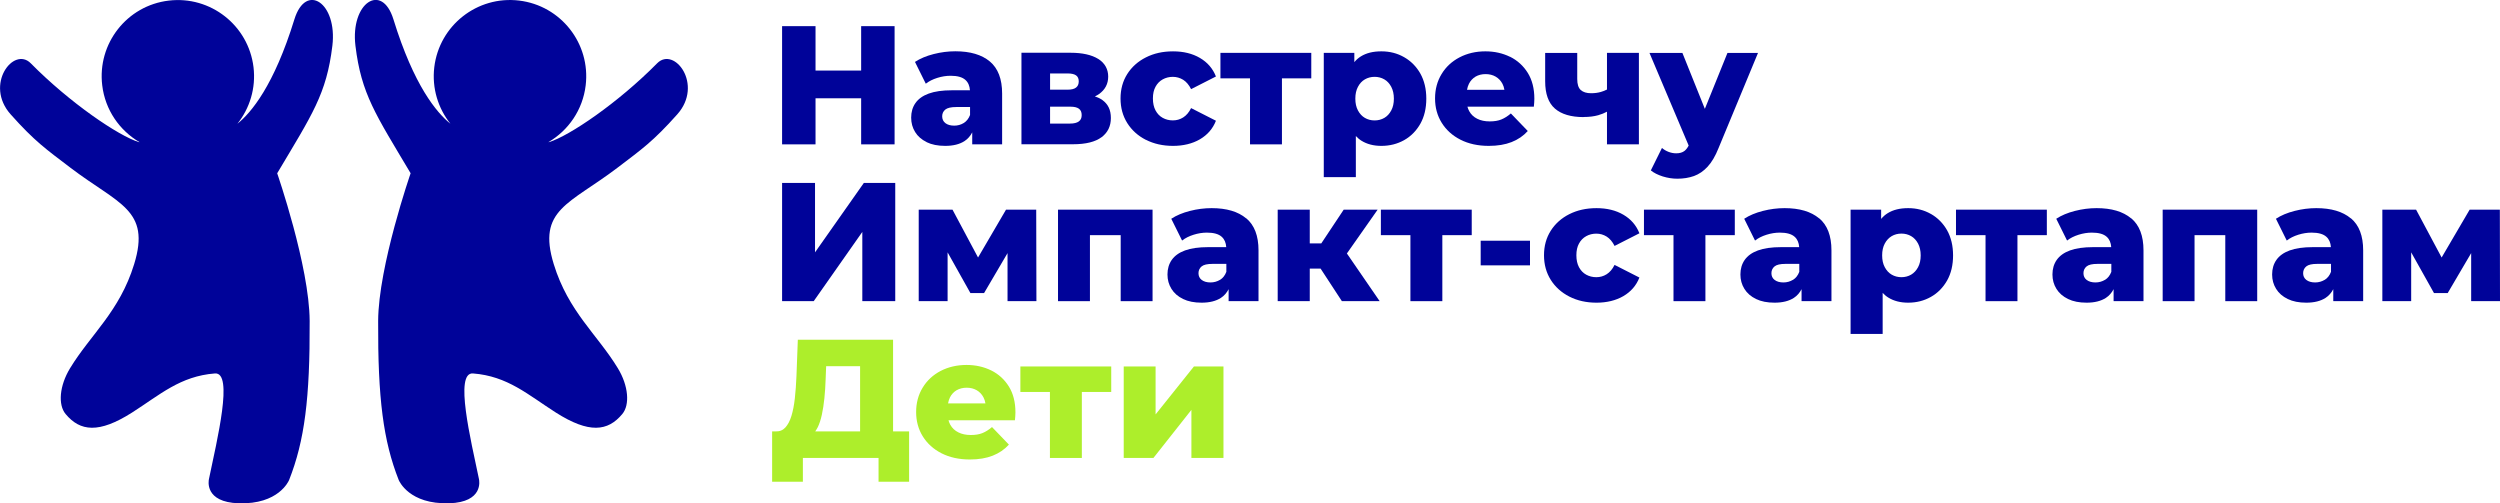 <?xml version="1.0" encoding="UTF-8"?>
<svg id="Layer_2" xmlns="http://www.w3.org/2000/svg" viewBox="0 0 494.25 99.51">
  <defs>
    <style>
      .cls-1 {
        fill: #000399;
      }

      .cls-2 {
        fill: #adee2b;
      }
    </style>
  </defs>
  <g id="Layer_1-2" data-name="Layer_1">
    <g>
      <g>
        <path class="cls-1" d="M47.2,99.5c-6.84-.22-5.95-4.52-5.89-4.79,1.61-7.75,4.9-21.17,1.18-20.88-6.86.53-10.86,4.21-16.38,7.73-6.57,4.18-10.27,3.74-13.14.29-1.53-1.83-1.22-5.6.88-9.05,4.09-6.72,9.78-11.18,12.67-20.57,3.33-10.82-3.1-11.84-12.62-19.09-4.75-3.62-7.01-5.16-11.8-10.54-5.23-5.87.6-13.51,3.98-10.09,7.74,7.84,17.4,14.38,21.39,15.59h.11c-3.94-2.31-6.79-6.36-7.37-11.23C19.21,8.61,25.1,1.1,33.36.12c8.26-.99,15.76,4.9,16.76,13.16.5,4.17-.76,8.15-3.19,11.19,2.73-2.18,7.24-7.56,11.27-20.64,2.29-7.4,8.53-3.24,7.51,5.22-1.16,9.56-3.98,13.56-10.91,25.21,0,0,6.37,18.38,6.42,29.2.07,15.29-1.01,23.7-4.06,31.43-.09.22-2.09,4.86-9.97,4.61"/>
        <path class="cls-1" d="M88.8,99.5c6.84-.22,5.95-4.52,5.89-4.79-1.61-7.75-4.9-21.17-1.18-20.88,6.86.53,10.86,4.21,16.38,7.73,6.57,4.18,10.27,3.74,13.14.29,1.53-1.83,1.22-5.6-.88-9.05-4.09-6.72-9.78-11.18-12.67-20.57-3.33-10.82,3.1-11.84,12.62-19.09,4.75-3.62,7.01-5.16,11.8-10.54,5.23-5.87-.6-13.51-3.98-10.09-7.74,7.84-17.4,14.38-21.39,15.59h-.11c3.94-2.31,6.79-6.36,7.37-11.23.99-8.26-4.9-15.77-13.17-16.76-8.26-.99-15.76,4.9-16.76,13.16-.5,4.17.76,8.15,3.19,11.19-2.73-2.18-7.24-7.56-11.27-20.64-2.29-7.4-8.53-3.24-7.51,5.22,1.16,9.56,3.98,13.56,10.91,25.21,0,0-6.37,18.38-6.42,29.2-.07,15.29,1.01,23.7,4.06,31.43.09.22,2.09,4.86,9.97,4.61"/>
      </g>
      <g>
        <polygon class="cls-1" points="161.23 19.43 170.25 19.43 170.25 28.54 176.86 28.54 176.86 5.17 170.25 5.17 170.25 13.95 161.23 13.95 161.23 5.17 154.62 5.17 154.62 28.54 161.23 28.54 161.23 19.43"/>
        <path class="cls-1" d="M183.2,28.11c1,.49,2.23.73,3.67.73,1.58,0,2.85-.32,3.82-.95.66-.43,1.15-1.01,1.52-1.72v2.37h5.91v-10.05c0-2.87-.81-4.98-2.42-6.33-1.61-1.35-3.89-2.02-6.83-2.02-1.42,0-2.85.18-4.29.55-1.44.37-2.67.88-3.69,1.55l2.14,4.31c.62-.49,1.38-.87,2.27-1.15s1.77-.42,2.64-.42c1.34,0,2.31.27,2.92.82.55.49.84,1.19.9,2.05h-3.58c-1.87,0-3.39.22-4.57.65-1.18.43-2.05,1.06-2.62,1.87-.57.81-.85,1.78-.85,2.89,0,1.05.26,1.99.78,2.84.52.85,1.29,1.51,2.29,2ZM186.89,21.66c.41-.33,1.13-.5,2.15-.5h2.74v1.57c-.27.71-.68,1.24-1.25,1.59-.57.35-1.2.52-1.89.52-.73,0-1.31-.17-1.74-.5-.42-.33-.63-.78-.63-1.34s.21-1,.62-1.34Z"/>
        <path class="cls-1" d="M217.77,27.14c1.24-.94,1.85-2.2,1.85-3.81s-.56-2.74-1.69-3.56c-.41-.3-.92-.52-1.47-.71.28-.14.56-.28.81-.46,1.21-.86,1.82-2.01,1.82-3.46s-.66-2.68-1.97-3.49-3.14-1.22-5.47-1.22h-9.71v18.09h10.18c2.54,0,4.42-.47,5.66-1.4ZM207.6,14.52h3.47c.76,0,1.31.13,1.67.38.36.26.53.65.53,1.19s-.18.94-.53,1.22c-.36.28-.91.42-1.67.42h-3.47v-3.2ZM207.6,24.43v-3.34h4.01c.76,0,1.32.13,1.69.4s.55.69.55,1.27-.19.97-.57,1.25c-.38.28-.96.42-1.74.42h-3.94Z"/>
        <path class="cls-1" d="M226.55,27.64c1.57.8,3.36,1.2,5.36,1.2s3.82-.43,5.31-1.3c1.49-.87,2.55-2.09,3.17-3.67l-4.91-2.5c-.42.85-.95,1.46-1.57,1.85-.62.39-1.3.58-2.04.58s-1.4-.17-2-.5c-.6-.33-1.07-.82-1.42-1.47-.35-.65-.52-1.44-.52-2.37s.17-1.69.52-2.32c.34-.63.82-1.12,1.42-1.45.6-.33,1.27-.5,2-.5s1.41.2,2.04.58c.62.39,1.15,1.01,1.57,1.85l4.91-2.5c-.62-1.58-1.68-2.8-3.17-3.67-1.49-.87-3.26-1.3-5.31-1.3s-3.79.4-5.36,1.19c-1.57.79-2.8,1.89-3.69,3.29-.89,1.4-1.33,3.02-1.33,4.84s.44,3.44,1.33,4.86c.89,1.41,2.12,2.52,3.69,3.32Z"/>
        <polygon class="cls-1" points="247.13 28.54 253.44 28.54 253.44 15.49 259.24 15.49 259.24 10.45 241.28 10.45 241.28 15.49 247.13 15.49 247.13 28.54"/>
        <path class="cls-1" d="M268.06,26.9c.33.35.69.67,1.1.92,1.09.68,2.4,1.02,3.94,1.02,1.65,0,3.14-.38,4.49-1.13,1.35-.76,2.41-1.84,3.21-3.24.79-1.4,1.18-3.06,1.18-4.97s-.4-3.57-1.18-4.96c-.79-1.39-1.86-2.47-3.21-3.24-1.35-.77-2.84-1.15-4.49-1.15s-2.98.33-4.06,1c-.49.3-.91.68-1.29,1.13v-1.83h-6.04v24.57h6.34v-8.12ZM268.47,17.16c.34-.65.8-1.14,1.37-1.47.57-.33,1.21-.5,1.92-.5s1.35.17,1.92.5c.57.33,1.02.82,1.37,1.47.34.65.52,1.42.52,2.34s-.17,1.69-.52,2.34c-.35.65-.8,1.14-1.37,1.47-.57.33-1.21.5-1.92.5s-1.35-.17-1.92-.5c-.57-.33-1.02-.82-1.37-1.47-.35-.65-.52-1.42-.52-2.34s.17-1.69.52-2.34Z"/>
        <path class="cls-1" d="M298.53,11.23c-1.47-.72-3.09-1.08-4.87-1.08-1.89,0-3.59.4-5.11,1.19-1.51.79-2.7,1.89-3.55,3.3-.86,1.41-1.29,3.02-1.29,4.82s.44,3.41,1.32,4.82c.88,1.41,2.11,2.53,3.71,3.34,1.59.81,3.46,1.22,5.59,1.22,1.74,0,3.24-.25,4.51-.75,1.27-.5,2.34-1.23,3.2-2.19l-3.34-3.47c-.62.53-1.25.93-1.89,1.19-.63.26-1.4.38-2.29.38-.96,0-1.78-.17-2.47-.52-.69-.34-1.22-.84-1.58-1.49-.16-.28-.27-.58-.36-.9h13.13c.02-.24.04-.51.07-.8.02-.29.03-.54.03-.77,0-2-.43-3.71-1.3-5.11-.87-1.4-2.04-2.46-3.5-3.19ZM291.71,15.15c.57-.33,1.23-.5,1.99-.5s1.42.17,1.99.5,1.01.8,1.34,1.4c.19.36.32.76.39,1.2h-7.39c.08-.43.2-.83.38-1.19.31-.61.75-1.08,1.32-1.42Z"/>
        <path class="cls-1" d="M313.09,23.13c1.09,0,2.05-.12,2.87-.35.65-.18,1.21-.42,1.74-.7v6.46h6.31V10.45h-6.31v7.25c-.38.19-.78.36-1.22.48-.59.17-1.23.25-1.92.25-.89,0-1.57-.21-2.04-.63-.47-.42-.7-1.15-.7-2.17v-5.17h-6.34v5.61c0,2.47.64,4.27,1.92,5.39,1.28,1.12,3.18,1.69,5.69,1.69Z"/>
        <path class="cls-1" d="M333.02,29.84c-.4.31-.95.47-1.64.47-.49,0-.99-.09-1.49-.28-.5-.19-.94-.45-1.32-.78l-2.2,4.44c.6.49,1.39.88,2.35,1.19.97.3,1.93.45,2.89.45,1.2,0,2.3-.18,3.29-.53.99-.36,1.89-.97,2.7-1.85.81-.88,1.53-2.1,2.15-3.66l7.81-18.83h-6.04l-4.47,11.06-4.44-11.06h-6.51l7.75,18.32c-.25.47-.53.83-.84,1.07Z"/>
        <polygon class="cls-1" points="161.13 49.89 161.13 36.17 154.62 36.17 154.62 59.54 160.87 59.54 170.48 45.85 170.48 59.54 176.99 59.54 176.99 36.17 170.78 36.17 161.13 49.89"/>
        <polygon class="cls-1" points="198.89 41.45 193.36 50.91 188.31 41.45 181.63 41.45 181.63 59.54 187.34 59.54 187.34 49.89 191.85 57.94 194.55 57.94 199.19 50.04 199.19 59.54 204.9 59.54 204.86 41.45 198.89 41.45"/>
        <polygon class="cls-1" points="209.17 59.54 215.48 59.54 215.48 46.49 221.56 46.49 221.56 59.54 227.86 59.54 227.86 41.45 209.17 41.45 209.17 59.54"/>
        <path class="cls-1" d="M246.37,43.17c-1.61-1.35-3.89-2.02-6.83-2.02-1.42,0-2.85.18-4.29.55s-2.67.88-3.69,1.55l2.14,4.31c.62-.49,1.38-.87,2.27-1.15.89-.28,1.77-.42,2.64-.42,1.33,0,2.31.27,2.92.82.55.49.84,1.18.9,2.05h-3.58c-1.87,0-3.39.22-4.57.65-1.18.43-2.05,1.06-2.62,1.87-.57.81-.85,1.78-.85,2.89,0,1.05.26,1.99.79,2.84.52.85,1.29,1.51,2.29,2,1,.49,2.23.73,3.67.73,1.58,0,2.85-.32,3.82-.95.66-.43,1.15-1.01,1.52-1.72v2.37h5.91v-10.05c0-2.87-.81-4.98-2.42-6.33ZM241.2,55.32c-.57.34-1.2.52-1.89.52-.73,0-1.31-.17-1.74-.5s-.63-.78-.63-1.33.21-1,.62-1.34,1.13-.5,2.15-.5h2.74v1.57c-.27.71-.68,1.24-1.25,1.59Z"/>
        <polygon class="cls-1" points="272.36 41.45 265.65 41.45 261.22 48.12 258.94 48.12 258.94 41.45 252.6 41.45 252.6 59.54 258.94 59.54 258.94 53.1 261.08 53.1 265.29 59.54 272.76 59.54 266.28 50.11 272.36 41.45"/>
        <polygon class="cls-1" points="273 46.49 278.84 46.49 278.84 59.54 285.15 59.54 285.15 46.49 290.96 46.49 290.96 41.45 273 41.45 273 46.49"/>
        <rect class="cls-1" x="292.73" y="47.59" width="9.75" height="4.87"/>
        <path class="cls-1" d="M313.59,46.69c.6-.33,1.27-.5,2-.5s1.41.19,2.04.58c.62.39,1.15,1.01,1.57,1.85l4.91-2.5c-.62-1.58-1.68-2.8-3.17-3.67-1.49-.87-3.26-1.3-5.31-1.3s-3.79.4-5.36,1.18c-1.57.79-2.8,1.89-3.69,3.29-.89,1.4-1.33,3.02-1.33,4.84s.44,3.44,1.33,4.86c.89,1.41,2.12,2.52,3.69,3.32,1.57.8,3.36,1.2,5.36,1.2s3.82-.43,5.31-1.3c1.49-.87,2.55-2.09,3.17-3.67l-4.91-2.5c-.42.85-.95,1.46-1.57,1.85-.62.39-1.3.58-2.04.58s-1.4-.17-2-.5c-.6-.33-1.07-.82-1.42-1.47-.35-.65-.52-1.44-.52-2.37s.17-1.69.52-2.32c.34-.63.82-1.12,1.42-1.45Z"/>
        <polygon class="cls-1" points="325.01 46.49 330.85 46.49 330.85 59.54 337.16 59.54 337.16 46.49 342.97 46.49 342.97 41.45 325.01 41.45 325.01 46.49"/>
        <path class="cls-1" d="M359.64,43.17c-1.61-1.35-3.89-2.02-6.83-2.02-1.42,0-2.85.18-4.29.55s-2.67.88-3.69,1.55l2.14,4.31c.62-.49,1.38-.87,2.27-1.15.89-.28,1.77-.42,2.64-.42,1.33,0,2.31.27,2.92.82.55.49.84,1.18.9,2.05h-3.58c-1.87,0-3.39.22-4.57.65-1.18.43-2.05,1.06-2.62,1.87-.57.81-.85,1.78-.85,2.89,0,1.05.26,1.99.79,2.84.52.85,1.29,1.51,2.29,2,1,.49,2.23.73,3.67.73,1.58,0,2.85-.32,3.82-.95.66-.43,1.15-1.01,1.52-1.72v2.37h5.91v-10.05c0-2.87-.81-4.98-2.42-6.33ZM354.47,55.32c-.57.34-1.2.52-1.89.52-.73,0-1.31-.17-1.74-.5s-.63-.78-.63-1.33.21-1,.62-1.34,1.13-.5,2.15-.5h2.74v1.57c-.27.71-.68,1.24-1.25,1.59Z"/>
        <path class="cls-1" d="M381.74,42.3c-1.35-.77-2.84-1.15-4.49-1.15s-2.98.33-4.06,1c-.49.3-.91.68-1.29,1.13v-1.83h-6.04v24.57h6.34v-8.12c.33.35.69.67,1.1.92,1.09.68,2.4,1.02,3.94,1.02,1.65,0,3.14-.38,4.49-1.14,1.35-.76,2.41-1.84,3.21-3.24.79-1.4,1.18-3.06,1.18-4.97s-.4-3.56-1.18-4.96c-.79-1.39-1.86-2.47-3.21-3.24ZM379.2,52.83c-.35.65-.8,1.13-1.37,1.47-.57.33-1.21.5-1.92.5s-1.35-.17-1.92-.5c-.57-.33-1.02-.82-1.37-1.47-.35-.65-.52-1.42-.52-2.34s.17-1.69.52-2.34c.34-.64.8-1.13,1.37-1.47.57-.33,1.21-.5,1.92-.5s1.35.17,1.92.5c.57.33,1.02.82,1.37,1.47.34.65.52,1.42.52,2.34s-.17,1.69-.52,2.34Z"/>
        <polygon class="cls-1" points="386.7 46.49 392.54 46.49 392.54 59.54 398.85 59.54 398.85 46.49 404.66 46.49 404.66 41.45 386.7 41.45 386.7 46.49"/>
        <path class="cls-1" d="M421.33,43.17c-1.61-1.35-3.89-2.02-6.83-2.02-1.42,0-2.85.18-4.29.55s-2.67.88-3.69,1.55l2.14,4.31c.62-.49,1.38-.87,2.27-1.15.89-.28,1.77-.42,2.64-.42,1.33,0,2.31.27,2.92.82.55.49.84,1.18.9,2.05h-3.58c-1.87,0-3.39.22-4.57.65-1.18.43-2.05,1.06-2.62,1.87-.57.81-.85,1.78-.85,2.89,0,1.05.26,1.99.79,2.84.52.85,1.29,1.51,2.29,2,1,.49,2.23.73,3.67.73,1.58,0,2.85-.32,3.82-.95.66-.43,1.15-1.01,1.52-1.72v2.37h5.91v-10.05c0-2.87-.81-4.98-2.42-6.33ZM416.16,55.32c-.57.34-1.2.52-1.89.52-.73,0-1.31-.17-1.74-.5s-.63-.78-.63-1.33.21-1,.62-1.34,1.13-.5,2.15-.5h2.74v1.57c-.27.71-.68,1.24-1.25,1.59Z"/>
        <polygon class="cls-1" points="427.56 59.54 433.86 59.54 433.86 46.49 439.94 46.49 439.94 59.54 446.25 59.54 446.25 41.45 427.56 41.45 427.56 59.54"/>
        <path class="cls-1" d="M464.76,43.17c-1.61-1.35-3.89-2.02-6.83-2.02-1.42,0-2.85.18-4.29.55s-2.67.88-3.69,1.55l2.14,4.31c.62-.49,1.38-.87,2.27-1.15.89-.28,1.77-.42,2.64-.42,1.33,0,2.31.27,2.92.82.55.49.84,1.18.9,2.05h-3.58c-1.87,0-3.39.22-4.57.65-1.18.43-2.05,1.06-2.62,1.87-.57.81-.85,1.78-.85,2.89,0,1.05.26,1.99.79,2.84.52.85,1.29,1.51,2.29,2,1,.49,2.23.73,3.67.73,1.58,0,2.85-.32,3.82-.95.66-.43,1.15-1.01,1.52-1.72v2.37h5.91v-10.05c0-2.87-.81-4.98-2.42-6.33ZM459.59,55.32c-.57.34-1.2.52-1.89.52-.73,0-1.31-.17-1.74-.5s-.63-.78-.63-1.33.21-1,.62-1.34,1.13-.5,2.15-.5h2.74v1.57c-.27.71-.68,1.24-1.25,1.59Z"/>
        <polygon class="cls-1" points="494.25 59.54 494.22 41.45 488.25 41.45 482.71 50.91 477.66 41.45 470.99 41.45 470.99 59.54 476.69 59.54 476.69 49.89 481.2 57.94 483.91 57.94 488.55 50.04 488.55 59.54 494.25 59.54"/>
      </g>
      <g>
        <path class="cls-2" d="M176.56,67.17h-18.83l-.27,7.21c-.07,1.58-.17,3.04-.32,4.37-.15,1.34-.37,2.49-.67,3.47-.3.98-.7,1.74-1.2,2.29-.5.55-1.14.81-1.92.78h-.7v9.95h6.08v-4.71h14.96v4.71h6.04v-9.95h-3.17v-18.13ZM161.65,84.51c.34-.7.62-1.54.83-2.52.21-.98.38-2.06.5-3.24.12-1.18.21-2.45.25-3.81l.1-2.54h6.71v12.89h-8.87c.17-.24.33-.49.47-.78Z"/>
        <path class="cls-2" d="M195.95,73.23c-1.47-.72-3.09-1.08-4.87-1.08-1.89,0-3.59.4-5.11,1.18-1.51.79-2.7,1.89-3.56,3.31-.86,1.41-1.29,3.02-1.29,4.82s.44,3.41,1.32,4.82c.88,1.41,2.11,2.53,3.71,3.34,1.59.81,3.46,1.22,5.59,1.22,1.74,0,3.24-.25,4.51-.75,1.27-.5,2.34-1.23,3.21-2.19l-3.34-3.47c-.62.53-1.25.93-1.89,1.19s-1.4.38-2.29.38c-.96,0-1.78-.17-2.47-.52-.69-.34-1.22-.84-1.59-1.49-.16-.28-.27-.58-.36-.9h13.13c.02-.24.04-.51.07-.8.02-.29.03-.54.03-.77,0-2-.43-3.71-1.3-5.11-.87-1.4-2.04-2.46-3.51-3.19ZM189.12,77.15c.57-.33,1.23-.5,1.99-.5s1.42.17,1.99.5c.57.33,1.01.8,1.33,1.4.19.36.32.76.39,1.2h-7.39c.08-.43.2-.83.38-1.19.31-.61.75-1.08,1.32-1.42Z"/>
        <polygon class="cls-2" points="201.73 77.49 207.57 77.49 207.57 90.54 213.88 90.54 213.88 77.49 219.69 77.49 219.69 72.45 201.73 72.45 201.73 77.49"/>
        <polygon class="cls-2" points="236.04 72.45 228.46 81.93 228.46 72.45 222.16 72.45 222.16 90.54 228.03 90.54 235.54 81.03 235.54 90.54 241.88 90.54 241.88 72.45 236.04 72.45"/>
      </g>
    </g>
  </g>
</svg>